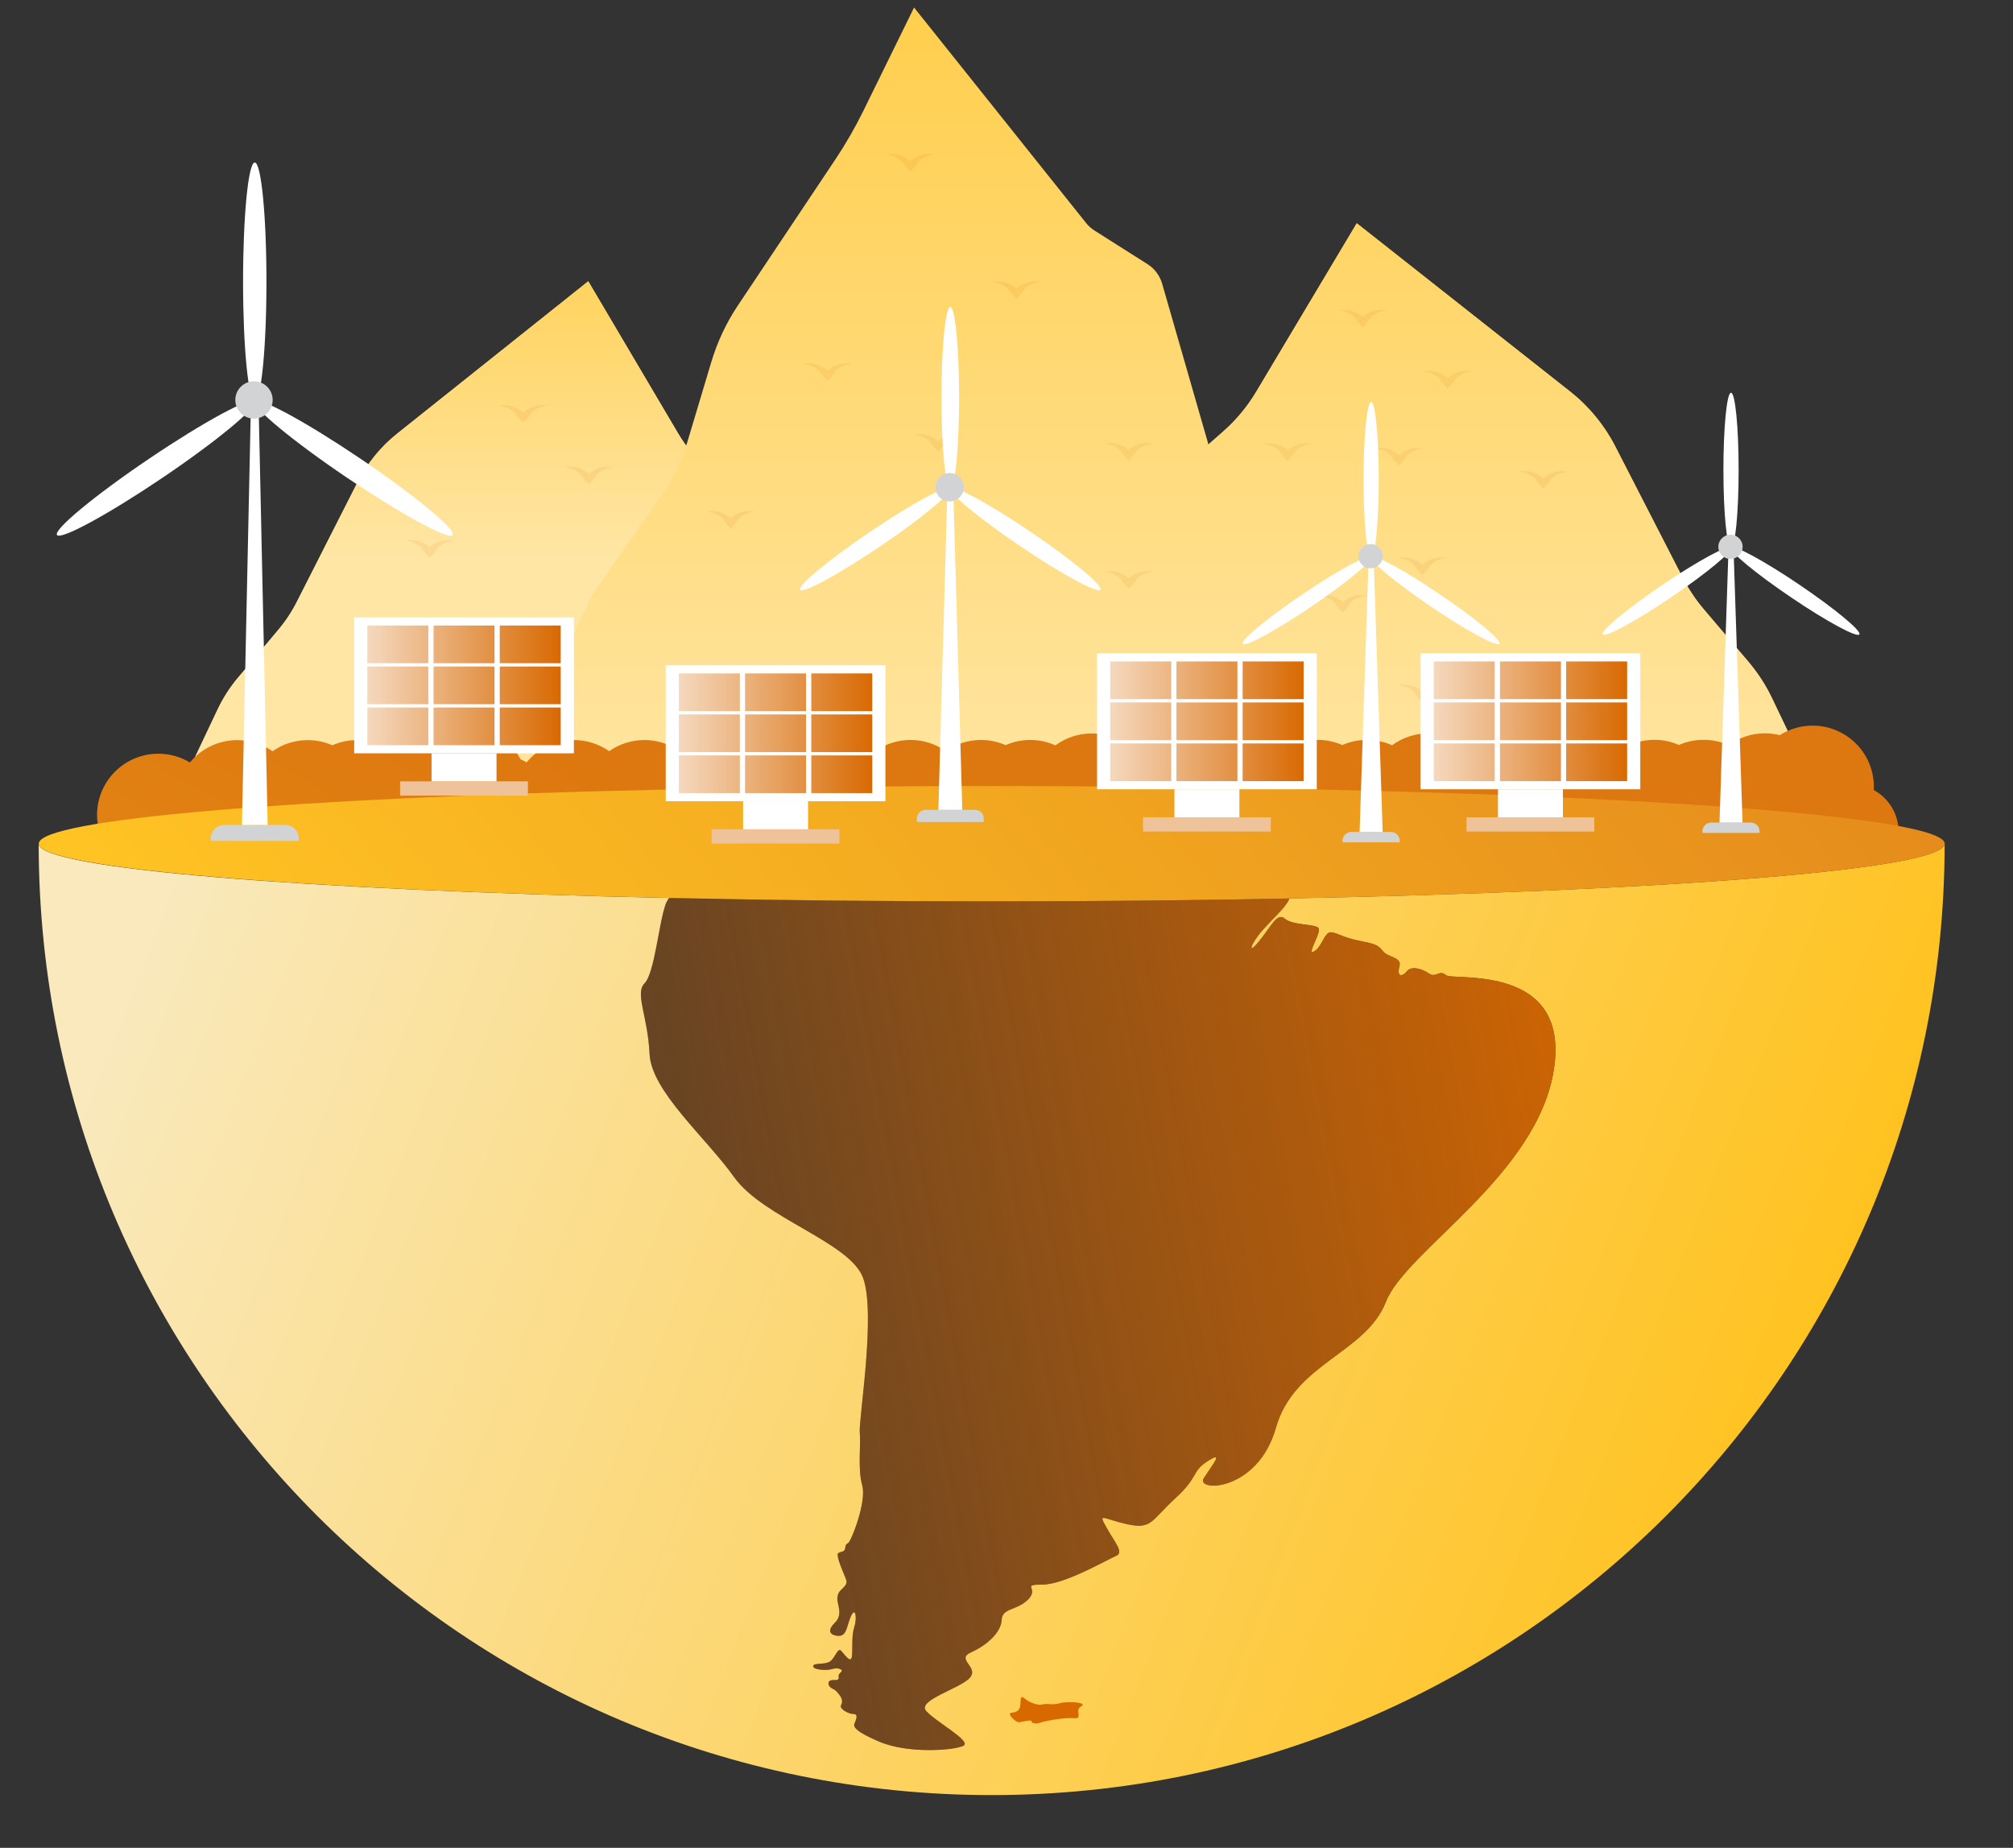 <svg width="134" height="123" viewBox="0 0 134 123" fill="none" xmlns="http://www.w3.org/2000/svg">
<rect x="0" y="0" width="134" height="123" fill="#333333" stroke="none"/>
<g clip-path="url(#clip0_124_8753)">
<path d="M116.386 44.049L113.433 40.579C112.88 39.93 112.404 39.215 112.01 38.453L107.521 29.71C106.794 28.294 105.775 27.058 104.536 26.076L90.316 14.86L83.626 26.071C83.037 27.058 82.3 27.947 81.445 28.703L79.27 30.619C78.487 31.309 77.806 32.106 77.248 32.99L63.53 54.622H121.858L117.953 46.461C117.538 45.592 117.011 44.785 116.392 44.054L116.386 44.049Z" fill="url(#paint0_linear_124_8753)"/>
<path d="M116.386 44.049L113.433 40.579C112.88 39.93 112.404 39.215 112.01 38.453L107.521 29.71C106.794 28.294 105.775 27.058 104.536 26.076L90.316 14.86L83.626 26.071C83.037 27.058 82.3 27.947 81.445 28.703L78.093 31.657L63.524 54.622H121.853L117.948 46.461C117.533 45.592 117.006 44.785 116.386 44.054V44.049Z" fill="url(#paint1_linear_124_8753)"/>
<path opacity="0.1" d="M92.251 20.639C91.842 20.583 91.376 20.67 91.023 20.879C90.915 20.946 90.802 21.017 90.715 21.104C90.628 21.017 90.516 20.941 90.408 20.879C90.055 20.665 89.589 20.583 89.18 20.639C89.169 20.639 89.159 20.644 89.159 20.654C89.159 20.665 89.164 20.675 89.18 20.675C89.574 20.726 89.907 20.884 90.122 21.089C90.234 21.191 90.27 21.319 90.362 21.416C90.46 21.523 90.546 21.63 90.685 21.773C90.685 21.773 90.685 21.773 90.695 21.779C90.695 21.779 90.726 21.779 90.736 21.773C90.874 21.63 90.966 21.523 91.058 21.416C91.156 21.314 91.192 21.191 91.299 21.089C91.514 20.884 91.847 20.731 92.241 20.675C92.251 20.675 92.261 20.67 92.261 20.66C92.261 20.649 92.256 20.639 92.241 20.639H92.251Z" fill="#D86800"/>
<path opacity="0.1" d="M104.275 31.376C103.866 31.319 103.4 31.406 103.047 31.616C102.939 31.682 102.826 31.754 102.739 31.841C102.652 31.754 102.54 31.677 102.432 31.616C102.079 31.401 101.613 31.319 101.204 31.376C101.194 31.376 101.183 31.381 101.183 31.391C101.183 31.401 101.188 31.411 101.204 31.411C101.598 31.462 101.931 31.621 102.146 31.825C102.258 31.927 102.294 32.055 102.386 32.152C102.484 32.26 102.571 32.367 102.709 32.51C102.709 32.51 102.709 32.51 102.719 32.515C102.719 32.515 102.75 32.515 102.76 32.51C102.898 32.367 102.99 32.26 103.082 32.152C103.18 32.05 103.216 31.927 103.323 31.825C103.538 31.621 103.871 31.468 104.265 31.411C104.275 31.411 104.285 31.406 104.285 31.396C104.285 31.386 104.28 31.376 104.265 31.376H104.275Z" fill="#D86800"/>
<path opacity="0.1" d="M96.218 45.577C95.809 45.521 95.343 45.608 94.99 45.817C94.882 45.883 94.77 45.955 94.683 46.042C94.596 45.955 94.483 45.878 94.376 45.817C94.022 45.602 93.556 45.521 93.147 45.577C93.137 45.577 93.126 45.582 93.126 45.592C93.126 45.602 93.132 45.613 93.147 45.613C93.541 45.664 93.874 45.822 94.089 46.026C94.201 46.129 94.237 46.256 94.329 46.353C94.427 46.461 94.514 46.568 94.652 46.711C94.652 46.711 94.652 46.711 94.662 46.716C94.662 46.716 94.693 46.716 94.703 46.711C94.841 46.568 94.933 46.461 95.025 46.353C95.123 46.251 95.159 46.129 95.266 46.026C95.481 45.822 95.814 45.669 96.208 45.613C96.218 45.613 96.228 45.608 96.228 45.597C96.228 45.587 96.223 45.577 96.208 45.577H96.218Z" fill="#D86800"/>
<path opacity="0.1" d="M94.667 29.832C94.258 29.776 93.792 29.863 93.439 30.073C93.331 30.139 93.219 30.211 93.132 30.297C93.044 30.211 92.932 30.134 92.824 30.073C92.471 29.858 92.005 29.776 91.596 29.832C91.586 29.832 91.575 29.837 91.575 29.848C91.575 29.858 91.581 29.868 91.596 29.868C91.99 29.919 92.323 30.078 92.538 30.282C92.65 30.384 92.686 30.512 92.778 30.609C92.876 30.716 92.963 30.824 93.101 30.967C93.101 30.967 93.101 30.967 93.111 30.972C93.111 30.972 93.142 30.972 93.152 30.967C93.29 30.824 93.382 30.716 93.475 30.609C93.572 30.507 93.608 30.384 93.715 30.282C93.93 30.078 94.263 29.924 94.657 29.868C94.667 29.868 94.677 29.863 94.677 29.853C94.677 29.843 94.672 29.832 94.657 29.832H94.667Z" fill="#D86800"/>
<path opacity="0.1" d="M107.577 47.442C107.167 47.386 106.701 47.473 106.348 47.682C106.241 47.749 106.128 47.82 106.041 47.907C105.954 47.82 105.841 47.743 105.734 47.682C105.381 47.468 104.915 47.386 104.505 47.442C104.495 47.442 104.485 47.447 104.485 47.457C104.485 47.468 104.49 47.478 104.505 47.478C104.9 47.529 105.232 47.687 105.447 47.892C105.56 47.994 105.596 48.122 105.688 48.219C105.785 48.326 105.872 48.433 106.01 48.577C106.01 48.577 106.01 48.577 106.021 48.582C106.021 48.582 106.051 48.582 106.062 48.577C106.2 48.433 106.292 48.326 106.384 48.219C106.481 48.117 106.517 47.994 106.625 47.892C106.84 47.687 107.172 47.534 107.567 47.478C107.577 47.478 107.587 47.473 107.587 47.462C107.587 47.452 107.582 47.442 107.567 47.442H107.577Z" fill="#D86800"/>
<path opacity="0.1" d="M97.907 24.702C97.498 24.646 97.032 24.733 96.679 24.942C96.571 25.008 96.459 25.08 96.372 25.167C96.285 25.08 96.172 25.003 96.065 24.942C95.712 24.727 95.246 24.646 94.836 24.702C94.826 24.702 94.816 24.707 94.816 24.717C94.816 24.727 94.821 24.738 94.836 24.738C95.23 24.789 95.563 24.947 95.778 25.151C95.891 25.254 95.927 25.381 96.019 25.479C96.116 25.586 96.203 25.693 96.341 25.836C96.341 25.836 96.341 25.836 96.351 25.841C96.351 25.841 96.382 25.841 96.392 25.836C96.531 25.693 96.623 25.586 96.715 25.479C96.812 25.376 96.848 25.254 96.955 25.151C97.17 24.947 97.503 24.794 97.897 24.738C97.907 24.738 97.918 24.733 97.918 24.722C97.918 24.712 97.913 24.702 97.897 24.702H97.907Z" fill="#D86800"/>
<path opacity="0.1" d="M90.915 39.613C90.506 39.557 90.04 39.644 89.687 39.853C89.579 39.92 89.466 39.991 89.379 40.078C89.293 39.991 89.18 39.915 89.072 39.853C88.719 39.639 88.253 39.557 87.844 39.613C87.834 39.613 87.823 39.618 87.823 39.629C87.823 39.639 87.829 39.649 87.844 39.649C88.238 39.7 88.571 39.858 88.786 40.063C88.898 40.165 88.934 40.293 89.026 40.39C89.124 40.497 89.211 40.605 89.349 40.748C89.349 40.748 89.349 40.748 89.359 40.753C89.359 40.753 89.39 40.753 89.4 40.748C89.538 40.605 89.63 40.497 89.722 40.39C89.82 40.288 89.856 40.165 89.963 40.063C90.178 39.858 90.511 39.705 90.905 39.649C90.915 39.649 90.925 39.644 90.925 39.634C90.925 39.623 90.92 39.613 90.905 39.613H90.915Z" fill="#D86800"/>
<path opacity="0.1" d="M87.255 29.521C86.846 29.464 86.38 29.551 86.027 29.761C85.919 29.827 85.806 29.899 85.719 29.986C85.632 29.899 85.52 29.822 85.412 29.761C85.059 29.546 84.593 29.464 84.184 29.521C84.174 29.521 84.163 29.526 84.163 29.536C84.163 29.546 84.168 29.556 84.184 29.556C84.578 29.608 84.911 29.766 85.126 29.97C85.238 30.073 85.274 30.2 85.366 30.297C85.463 30.405 85.55 30.512 85.689 30.655C85.689 30.655 85.689 30.655 85.699 30.66C85.699 30.66 85.73 30.66 85.74 30.655C85.878 30.512 85.97 30.405 86.062 30.297C86.16 30.195 86.195 30.073 86.303 29.97C86.518 29.766 86.851 29.613 87.245 29.556C87.255 29.556 87.265 29.551 87.265 29.541C87.265 29.531 87.26 29.521 87.245 29.521H87.255Z" fill="#D86800"/>
<path opacity="0.1" d="M96.218 37.125C95.809 37.068 95.343 37.155 94.99 37.365C94.882 37.431 94.77 37.503 94.683 37.59C94.596 37.503 94.483 37.426 94.376 37.365C94.022 37.15 93.556 37.068 93.147 37.125C93.137 37.125 93.126 37.13 93.126 37.14C93.126 37.15 93.132 37.16 93.147 37.16C93.541 37.212 93.874 37.37 94.089 37.574C94.201 37.676 94.237 37.804 94.329 37.901C94.427 38.009 94.514 38.116 94.652 38.259C94.652 38.259 94.652 38.259 94.662 38.264C94.662 38.264 94.693 38.264 94.703 38.259C94.841 38.116 94.933 38.009 95.025 37.901C95.123 37.799 95.159 37.676 95.266 37.574C95.481 37.37 95.814 37.217 96.208 37.16C96.218 37.16 96.228 37.155 96.228 37.145C96.228 37.135 96.223 37.125 96.208 37.125H96.218Z" fill="#D86800"/>
<path d="M15.873 45.076L18.51 41.944C19.006 41.356 19.431 40.712 19.779 40.022L23.787 32.127C24.437 30.849 25.343 29.73 26.454 28.851L39.159 18.723L45.138 28.846C45.665 29.735 46.32 30.538 47.088 31.217L49.028 32.944C49.724 33.568 50.333 34.288 50.835 35.086L63.094 54.612H10.99L14.476 47.243C14.845 46.461 15.316 45.73 15.873 45.071V45.076Z" fill="url(#paint2_linear_124_8753)"/>
<path d="M15.873 45.076L18.51 41.944C19.006 41.356 19.431 40.712 19.779 40.022L23.787 32.127C24.437 30.849 25.343 29.73 26.454 28.851L39.159 18.723L45.138 28.846C45.665 29.735 46.32 30.538 47.088 31.217L50.082 33.885L63.094 54.612H10.99L14.476 47.243C14.845 46.461 15.316 45.73 15.873 45.071V45.076Z" fill="url(#paint3_linear_124_8753)"/>
<path d="M60.847 0.5L72.298 14.844C72.457 15.043 72.646 15.212 72.856 15.345L76.388 17.583C76.859 17.88 77.202 18.345 77.361 18.881L82.607 37.109L87.47 42.828L92.225 54.622H32.392L39.328 39.782C39.384 39.659 39.451 39.547 39.528 39.439L44.006 33.036C44.779 31.927 45.373 30.701 45.762 29.398L47.344 24.114C47.748 22.765 48.347 21.482 49.13 20.317L55.611 10.608C56.297 9.581 56.916 8.503 57.464 7.394L60.847 0.5Z" fill="url(#paint4_linear_124_8753)"/>
<path opacity="0.1" d="M36.369 26.991C35.96 26.935 35.494 27.022 35.141 27.231C35.033 27.298 34.92 27.369 34.834 27.456C34.746 27.369 34.634 27.293 34.526 27.231C34.173 27.017 33.707 26.935 33.298 26.991C33.288 26.991 33.277 26.996 33.277 27.006C33.277 27.017 33.282 27.027 33.298 27.027C33.692 27.078 34.025 27.236 34.24 27.441C34.352 27.543 34.388 27.671 34.48 27.768C34.578 27.875 34.664 27.983 34.803 28.126C34.803 28.126 34.803 28.126 34.813 28.131C34.813 28.131 34.844 28.131 34.854 28.126C34.992 27.983 35.084 27.87 35.176 27.768C35.274 27.666 35.309 27.543 35.417 27.441C35.632 27.236 35.965 27.083 36.359 27.027C36.369 27.027 36.379 27.022 36.379 27.012C36.379 27.001 36.374 26.991 36.359 26.991H36.369Z" fill="#D86800"/>
<path opacity="0.1" d="M40.735 31.084C40.326 31.028 39.86 31.115 39.507 31.325C39.399 31.391 39.287 31.462 39.2 31.549C39.113 31.462 39 31.386 38.893 31.325C38.539 31.11 38.074 31.028 37.664 31.084C37.654 31.084 37.644 31.09 37.644 31.1C37.644 31.11 37.649 31.12 37.664 31.12C38.058 31.171 38.391 31.33 38.606 31.534C38.719 31.636 38.755 31.764 38.847 31.861C38.944 31.968 39.031 32.076 39.169 32.219C39.169 32.219 39.169 32.219 39.179 32.224C39.179 32.224 39.21 32.224 39.22 32.219C39.358 32.076 39.451 31.968 39.543 31.861C39.64 31.759 39.676 31.636 39.783 31.534C39.998 31.33 40.331 31.176 40.725 31.12C40.735 31.12 40.746 31.115 40.746 31.105C40.746 31.095 40.741 31.084 40.725 31.084H40.735Z" fill="#D86800"/>
<path opacity="0.1" d="M69.196 18.743C68.787 18.687 68.321 18.774 67.968 18.983C67.86 19.05 67.747 19.121 67.66 19.208C67.573 19.121 67.461 19.045 67.353 18.983C67 18.769 66.534 18.687 66.125 18.743C66.115 18.743 66.104 18.748 66.104 18.759C66.104 18.769 66.109 18.779 66.125 18.779C66.519 18.83 66.852 18.989 67.067 19.193C67.179 19.295 67.215 19.423 67.307 19.52C67.404 19.627 67.491 19.735 67.63 19.878C67.63 19.878 67.63 19.878 67.64 19.883C67.64 19.883 67.671 19.883 67.681 19.878C67.819 19.735 67.911 19.627 68.003 19.52C68.101 19.418 68.136 19.295 68.244 19.193C68.459 18.989 68.792 18.835 69.186 18.779C69.196 18.779 69.206 18.774 69.206 18.764C69.206 18.753 69.201 18.743 69.186 18.743H69.196Z" fill="#D86800"/>
<path opacity="0.1" d="M62.127 10.271C61.717 10.214 61.252 10.301 60.898 10.511C60.791 10.577 60.678 10.649 60.591 10.736C60.504 10.649 60.392 10.572 60.284 10.511C59.931 10.296 59.465 10.214 59.056 10.271C59.045 10.271 59.035 10.276 59.035 10.286C59.035 10.296 59.04 10.306 59.056 10.306C59.45 10.357 59.782 10.516 59.998 10.72C60.11 10.822 60.146 10.95 60.238 11.047C60.335 11.155 60.422 11.262 60.561 11.405C60.561 11.405 60.561 11.405 60.571 11.41C60.571 11.41 60.602 11.41 60.612 11.405C60.75 11.262 60.842 11.155 60.934 11.047C61.032 10.945 61.067 10.822 61.175 10.72C61.39 10.516 61.722 10.363 62.117 10.306C62.127 10.306 62.137 10.301 62.137 10.291C62.137 10.281 62.132 10.271 62.117 10.271H62.127Z" fill="#D86800"/>
<path opacity="0.1" d="M50.19 34.028C49.78 33.971 49.315 34.058 48.961 34.268C48.854 34.334 48.741 34.406 48.654 34.493C48.567 34.406 48.455 34.329 48.347 34.268C47.994 34.053 47.528 33.971 47.119 34.028C47.108 34.028 47.098 34.033 47.098 34.043C47.098 34.053 47.103 34.063 47.119 34.063C47.513 34.115 47.846 34.273 48.06 34.477C48.173 34.58 48.209 34.707 48.301 34.804C48.398 34.912 48.485 35.019 48.623 35.162C48.623 35.162 48.623 35.162 48.634 35.167C48.634 35.167 48.664 35.167 48.675 35.162C48.813 35.019 48.905 34.907 48.997 34.804C49.094 34.702 49.13 34.58 49.238 34.477C49.453 34.273 49.785 34.12 50.18 34.063C50.19 34.063 50.2 34.058 50.2 34.048C50.2 34.038 50.195 34.028 50.18 34.028H50.19Z" fill="#D86800"/>
<path opacity="0.1" d="M80.764 44.58C80.355 44.524 79.889 44.611 79.536 44.82C79.428 44.887 79.316 44.958 79.229 45.045C79.142 44.958 79.029 44.882 78.922 44.82C78.569 44.606 78.103 44.524 77.693 44.58C77.683 44.58 77.673 44.585 77.673 44.596C77.673 44.606 77.678 44.616 77.693 44.616C78.087 44.667 78.42 44.825 78.635 45.03C78.748 45.132 78.784 45.26 78.876 45.357C78.973 45.464 79.06 45.572 79.198 45.715C79.198 45.715 79.198 45.715 79.208 45.72C79.208 45.72 79.239 45.72 79.249 45.715C79.388 45.572 79.48 45.459 79.572 45.357C79.669 45.255 79.705 45.132 79.812 45.03C80.027 44.825 80.36 44.672 80.754 44.616C80.764 44.616 80.775 44.611 80.775 44.601C80.775 44.59 80.77 44.58 80.754 44.58H80.764Z" fill="#D86800"/>
<path opacity="0.1" d="M76.674 29.495C76.265 29.439 75.799 29.526 75.446 29.735C75.338 29.802 75.226 29.873 75.139 29.96C75.052 29.873 74.939 29.797 74.832 29.735C74.479 29.521 74.013 29.439 73.603 29.495C73.593 29.495 73.583 29.5 73.583 29.51C73.583 29.521 73.588 29.531 73.603 29.531C73.997 29.582 74.33 29.74 74.545 29.945C74.658 30.047 74.694 30.175 74.786 30.272C74.883 30.379 74.97 30.486 75.108 30.63C75.108 30.63 75.108 30.63 75.118 30.635C75.118 30.635 75.149 30.635 75.159 30.63C75.298 30.486 75.39 30.379 75.482 30.272C75.579 30.169 75.615 30.047 75.722 29.945C75.937 29.74 76.27 29.587 76.664 29.531C76.674 29.531 76.685 29.526 76.685 29.515C76.685 29.505 76.68 29.495 76.664 29.495H76.674Z" fill="#D86800"/>
<path opacity="0.1" d="M56.619 24.201C56.21 24.145 55.744 24.232 55.391 24.441C55.283 24.507 55.17 24.579 55.084 24.666C54.996 24.579 54.884 24.502 54.776 24.441C54.423 24.226 53.957 24.145 53.548 24.201C53.538 24.201 53.527 24.206 53.527 24.216C53.527 24.226 53.532 24.237 53.548 24.237C53.942 24.288 54.275 24.446 54.49 24.651C54.602 24.753 54.638 24.881 54.73 24.978C54.828 25.085 54.914 25.192 55.053 25.335C55.053 25.335 55.053 25.335 55.063 25.34C55.063 25.34 55.094 25.34 55.104 25.335C55.242 25.192 55.334 25.085 55.426 24.978C55.524 24.875 55.559 24.753 55.667 24.651C55.882 24.446 56.215 24.293 56.609 24.237C56.619 24.237 56.629 24.232 56.629 24.221C56.629 24.211 56.624 24.201 56.609 24.201H56.619Z" fill="#D86800"/>
<path opacity="0.1" d="M76.674 38.029C76.265 37.973 75.799 38.06 75.446 38.269C75.338 38.336 75.226 38.407 75.139 38.494C75.052 38.407 74.939 38.33 74.832 38.269C74.479 38.054 74.013 37.973 73.603 38.029C73.593 38.029 73.583 38.034 73.583 38.044C73.583 38.054 73.588 38.065 73.603 38.065C73.997 38.116 74.33 38.274 74.545 38.479C74.658 38.581 74.694 38.709 74.786 38.806C74.883 38.913 74.97 39.02 75.108 39.163C75.108 39.163 75.108 39.163 75.118 39.169C75.118 39.169 75.149 39.169 75.159 39.163C75.298 39.02 75.39 38.913 75.482 38.806C75.579 38.703 75.615 38.581 75.722 38.479C75.937 38.274 76.27 38.121 76.664 38.065C76.674 38.065 76.685 38.06 76.685 38.049C76.685 38.039 76.68 38.029 76.664 38.029H76.674Z" fill="#D86800"/>
<path opacity="0.1" d="M63.99 28.913C63.581 28.856 63.115 28.943 62.762 29.153C62.654 29.219 62.542 29.291 62.455 29.378C62.367 29.291 62.255 29.214 62.147 29.153C61.794 28.938 61.328 28.856 60.919 28.913C60.909 28.913 60.898 28.918 60.898 28.928C60.898 28.938 60.904 28.948 60.919 28.948C61.313 28.999 61.646 29.158 61.861 29.362C61.973 29.464 62.009 29.592 62.101 29.689C62.199 29.797 62.286 29.904 62.424 30.047C62.424 30.047 62.424 30.047 62.434 30.052C62.434 30.052 62.465 30.052 62.475 30.047C62.613 29.904 62.705 29.797 62.797 29.689C62.895 29.587 62.931 29.464 63.038 29.362C63.253 29.158 63.586 29.005 63.98 28.948C63.99 28.948 64 28.943 64 28.933C64 28.923 63.995 28.913 63.98 28.913H63.99Z" fill="#D86800"/>
<path opacity="0.1" d="M30.145 35.965C29.735 35.908 29.269 35.995 28.916 36.205C28.809 36.271 28.696 36.343 28.609 36.429C28.522 36.343 28.409 36.266 28.302 36.205C27.949 35.99 27.483 35.908 27.073 35.965C27.063 35.965 27.053 35.97 27.053 35.98C27.053 35.99 27.058 36 27.073 36C27.468 36.051 27.8 36.21 28.015 36.414C28.128 36.516 28.164 36.644 28.256 36.741C28.353 36.849 28.44 36.956 28.578 37.099C28.578 37.099 28.578 37.099 28.588 37.104C28.588 37.104 28.619 37.104 28.629 37.099C28.768 36.956 28.86 36.843 28.952 36.741C29.049 36.639 29.085 36.516 29.192 36.414C29.407 36.21 29.74 36.056 30.134 36C30.145 36 30.155 35.995 30.155 35.985C30.155 35.975 30.15 35.965 30.134 35.965H30.145Z" fill="#D86800"/>
<path d="M124.73 52.562C124.73 52.501 124.74 52.44 124.74 52.378C124.74 50.125 122.913 48.3 120.655 48.3C119.852 48.3 119.109 48.536 118.475 48.934C118.157 48.858 117.83 48.812 117.487 48.812C116.586 48.812 115.752 49.108 115.076 49.604C114.564 49.374 114.001 49.246 113.402 49.246C112.803 49.246 112.266 49.369 111.764 49.588C111.262 49.369 110.709 49.246 110.126 49.246C109.251 49.246 108.442 49.522 107.782 49.987C107.116 49.522 106.307 49.246 105.437 49.246C104.168 49.246 103.031 49.823 102.284 50.733C102.156 50.656 102.018 50.585 101.88 50.523C101.204 49.205 99.832 48.306 98.245 48.306C97.442 48.306 96.699 48.541 96.065 48.939C95.747 48.863 95.42 48.817 95.077 48.817C94.171 48.817 93.341 49.113 92.666 49.609C92.154 49.379 91.591 49.251 90.992 49.251C90.393 49.251 89.856 49.374 89.354 49.593C88.852 49.374 88.299 49.251 87.716 49.251C86.841 49.251 86.032 49.527 85.371 49.992C84.706 49.527 83.897 49.251 83.027 49.251C81.757 49.251 80.621 49.828 79.874 50.738C79.746 50.661 79.608 50.59 79.469 50.529C78.794 49.21 77.422 48.311 75.835 48.311C75.031 48.311 74.289 48.546 73.654 48.944C73.337 48.868 73.01 48.822 72.667 48.822C71.766 48.822 70.931 49.118 70.256 49.614C69.744 49.384 69.181 49.256 68.582 49.256C67.983 49.256 67.445 49.379 66.944 49.599C66.442 49.379 65.889 49.256 65.306 49.256C64.43 49.256 63.622 49.532 62.961 49.997C62.296 49.532 61.487 49.256 60.617 49.256C59.347 49.256 58.211 49.834 57.464 50.743C57.336 50.666 57.197 50.595 57.059 50.534C56.384 49.215 55.012 48.316 53.425 48.316C52.621 48.316 51.879 48.551 51.244 48.95C50.927 48.873 50.599 48.827 50.256 48.827C49.355 48.827 48.521 49.123 47.846 49.619C47.334 49.389 46.77 49.261 46.172 49.261C45.573 49.261 45.035 49.384 44.534 49.604C44.032 49.384 43.479 49.261 42.896 49.261C42.02 49.261 41.212 49.537 40.551 50.002C39.886 49.537 39.077 49.261 38.207 49.261C36.937 49.261 35.801 49.839 35.054 50.748C34.926 50.672 34.787 50.6 34.649 50.539C33.974 49.22 32.602 48.321 31.015 48.321C30.211 48.321 29.469 48.556 28.834 48.955C28.517 48.878 28.189 48.832 27.846 48.832C26.94 48.832 26.111 49.128 25.435 49.624C24.924 49.394 24.36 49.266 23.762 49.266C23.163 49.266 22.625 49.389 22.123 49.609C21.622 49.389 21.069 49.266 20.485 49.266C19.61 49.266 18.801 49.542 18.141 50.007C17.476 49.542 16.667 49.266 15.797 49.266C14.527 49.266 13.391 49.844 12.643 50.753C12.029 50.386 11.313 50.171 10.545 50.171C8.287 50.171 6.46 51.995 6.46 54.249C6.46 54.642 6.516 55.015 6.624 55.378H126.388C126.388 54.177 125.718 53.13 124.735 52.588L124.73 52.562Z" fill="url(#paint5_linear_124_8753)"/>
<path d="M85.822 59.809C85.806 59.87 85.781 59.941 85.73 60.018C85.371 60.585 84.911 60.958 84.087 61.868C83.262 62.778 82.971 63.677 83.795 62.681C84.619 61.684 85.013 60.703 85.525 61.153C86.037 61.602 87.526 61.495 87.762 61.771C87.997 62.047 86.933 63.6 87.465 63.335C87.997 63.069 88.161 62.006 88.617 62.062C89.072 62.118 89.349 62.379 90.372 62.599C91.396 62.819 91.713 62.844 92.046 63.304C92.379 63.759 93.346 63.677 93.152 64.352C92.957 65.026 93.341 65.046 93.648 64.658C93.956 64.27 94.682 64.49 95.128 64.806C95.573 65.123 95.819 64.52 96.259 64.914C96.699 65.307 104.516 64.065 103.441 71.153C102.371 78.236 93.577 83.244 92.251 86.662C90.925 90.076 86.149 90.74 84.931 95.043C83.713 99.346 79.52 99.326 80.145 98.375C80.769 97.424 81.491 96.556 80.396 97.256C79.295 97.961 79.823 98.288 78.225 99.745C76.628 101.201 76.685 101.829 75.026 101.456C73.368 101.083 73.076 100.649 73.659 101.686C74.238 102.724 74.842 103.342 74.284 103.572C73.726 103.802 70.865 105.478 69.39 105.478C67.916 105.478 69.206 105.708 68.438 106.469C67.671 107.236 66.718 107.006 66.677 107.834C66.636 108.662 65.705 109.51 64.645 109.985C63.586 110.46 65.198 110.956 64.558 111.682C63.918 112.407 61.016 113.174 61.656 113.895C62.296 114.615 64.681 115.893 64.144 116.199C63.606 116.506 60.474 116.772 58.503 115.923C56.532 115.075 56.844 114.83 56.931 114.61C57.018 114.385 57.121 114.089 56.798 114.089C56.476 114.089 55.872 113.746 55.979 113.527C56.087 113.302 56.112 113.102 55.831 112.76C55.549 112.418 55.595 112.52 55.339 112.361C55.083 112.203 55.053 111.82 55.462 111.835C55.872 111.85 55.841 111.758 55.826 111.554C55.815 111.355 56.194 111.237 55.969 111.125C55.739 111.012 55.636 111.038 55.314 111.12C54.991 111.201 54.131 111.161 54.131 110.91C54.131 110.66 54.925 110.839 55.263 110.588C55.6 110.343 55.769 109.658 55.984 109.873C56.199 110.093 56.655 110.803 56.711 110.241C56.767 109.679 56.675 108.907 56.87 108.294C57.064 107.681 56.947 106.904 56.639 107.599C56.337 108.289 56.378 108.963 55.739 108.887C55.104 108.81 55.16 108.411 55.575 108.018C55.989 107.624 55.872 107.144 55.815 106.873C55.759 106.602 55.616 106.188 55.989 105.831C56.363 105.478 56.404 105.381 56.307 105.1C56.209 104.819 55.58 103.485 55.815 103.373C56.051 103.26 56.204 103.301 56.256 103.092C56.307 102.877 56.256 102.821 56.455 102.719C56.655 102.616 57.704 99.964 57.397 98.871C57.085 97.772 57.315 96.198 57.233 95.35C57.151 94.501 58.329 87.409 57.448 85.048C56.568 82.687 50.814 81.072 48.879 78.369C46.944 75.665 43.351 72.63 43.239 70.146C43.126 67.663 42.245 66.115 42.906 65.455C43.571 64.791 43.858 61.423 44.313 60.182C44.365 60.033 44.447 59.901 44.549 59.773C20.076 59.241 2.575 57.826 2.575 56.16C2.575 91.134 30.979 119.49 66.012 119.49C101.045 119.49 129.449 91.134 129.449 56.16C129.449 57.862 111.155 59.303 85.817 59.803L85.822 59.809Z" fill="url(#paint6_linear_124_8753)"/>
<path d="M44.549 59.773C44.452 59.901 44.37 60.034 44.313 60.182C43.858 61.423 43.566 64.791 42.906 65.456C42.24 66.12 43.126 67.663 43.238 70.147C43.351 72.63 46.944 75.666 48.879 78.369C50.814 81.072 56.568 82.687 57.448 85.048C58.329 87.409 57.151 94.502 57.233 95.35C57.315 96.198 57.09 97.772 57.397 98.871C57.709 99.969 56.66 102.617 56.455 102.719C56.255 102.821 56.307 102.877 56.255 103.092C56.204 103.306 56.046 103.266 55.815 103.373C55.58 103.485 56.209 104.814 56.307 105.1C56.404 105.381 56.363 105.478 55.989 105.831C55.616 106.183 55.759 106.602 55.815 106.873C55.872 107.144 55.989 107.625 55.575 108.018C55.16 108.411 55.104 108.81 55.739 108.887C56.373 108.963 56.332 108.289 56.639 107.599C56.941 106.909 57.059 107.681 56.87 108.294C56.675 108.907 56.767 109.679 56.711 110.241C56.655 110.803 56.199 110.093 55.984 109.873C55.769 109.653 55.6 110.338 55.263 110.588C54.925 110.834 54.131 110.66 54.131 110.91C54.131 111.161 54.991 111.202 55.314 111.12C55.636 111.038 55.739 111.013 55.969 111.125C56.199 111.237 55.815 111.355 55.826 111.554C55.836 111.754 55.872 111.851 55.462 111.835C55.053 111.82 55.083 112.203 55.339 112.362C55.595 112.52 55.549 112.418 55.831 112.76C56.112 113.103 56.087 113.302 55.979 113.527C55.872 113.752 56.471 114.089 56.798 114.089C57.126 114.089 57.023 114.39 56.931 114.61C56.844 114.835 56.532 115.075 58.503 115.923C60.473 116.772 63.601 116.501 64.144 116.199C64.681 115.893 62.301 114.62 61.656 113.895C61.011 113.169 63.913 112.403 64.558 111.682C65.198 110.956 63.586 110.461 64.645 109.985C65.705 109.51 66.636 108.662 66.677 107.834C66.718 107.006 67.671 107.236 68.438 106.47C69.206 105.703 67.921 105.478 69.39 105.478C70.859 105.478 73.726 103.802 74.284 103.572C74.842 103.342 74.243 102.724 73.659 101.686C73.081 100.649 73.368 101.089 75.026 101.457C76.685 101.83 76.623 101.201 78.225 99.745C79.823 98.288 79.3 97.961 80.396 97.256C81.496 96.551 80.769 97.419 80.145 98.375C79.52 99.326 83.713 99.346 84.931 95.043C86.149 90.74 90.925 90.076 92.251 86.663C93.577 83.249 102.371 78.236 103.441 71.153C104.51 64.071 96.699 65.307 96.259 64.914C95.819 64.52 95.573 65.123 95.128 64.806C94.682 64.49 93.95 64.27 93.648 64.658C93.346 65.047 92.957 65.026 93.152 64.352C93.346 63.677 92.379 63.759 92.046 63.304C91.713 62.849 91.396 62.819 90.372 62.599C89.349 62.379 89.072 62.113 88.617 62.062C88.161 62.006 87.992 63.069 87.465 63.335C86.933 63.6 87.997 62.047 87.762 61.771C87.526 61.495 86.032 61.608 85.525 61.153C85.013 60.703 84.619 61.684 83.795 62.681C82.971 63.677 83.262 62.773 84.087 61.868C84.911 60.959 85.371 60.586 85.73 60.018C85.781 59.942 85.806 59.875 85.822 59.809C79.592 59.931 72.933 59.998 66.017 59.998C58.482 59.998 51.26 59.916 44.554 59.773H44.549Z" fill="url(#paint7_linear_124_8753)"/>
<path d="M70.542 113.379C69.907 113.532 69.836 113.348 69.309 113.471C69.088 113.522 68.5 113.327 68.188 113.046C67.875 112.765 67.967 113.276 67.906 113.583C67.845 113.895 67.635 113.976 67.317 114.012C66.995 114.048 67.619 114.682 67.855 114.641C68.095 114.6 68.705 114.447 68.674 114.585C68.643 114.728 69.037 114.763 69.242 114.671C69.447 114.579 70.839 114.309 71.489 114.37C72.139 114.431 71.489 113.833 71.97 113.583C72.446 113.333 71.172 113.22 70.542 113.373V113.379Z" fill="url(#paint8_linear_124_8753)"/>
<path d="M123.158 54.494C122.524 54.412 121.843 54.336 121.121 54.259C111.426 53.232 94.135 52.506 73.885 52.353C71.31 52.333 68.684 52.322 66.022 52.322C59.583 52.322 53.369 52.379 47.508 52.491C46.75 52.506 46.003 52.522 45.261 52.537C44.626 52.552 43.996 52.562 43.372 52.578C19.523 53.13 2.58 54.525 2.58 56.16C2.58 57.795 20.081 59.241 44.554 59.773C51.26 59.921 58.482 59.998 66.017 59.998C72.933 59.998 79.592 59.931 85.822 59.809C111.16 59.308 129.455 57.862 129.455 56.165C129.455 55.567 127.192 55 123.158 54.499V54.494Z" fill="url(#paint9_linear_124_8753)"/>
<path d="M38.202 41.095H23.577V50.145H38.202V41.095Z" fill="white"/>
<path d="M37.326 47.095H33.267V49.604H37.326V47.095Z" fill="url(#paint10_linear_124_8753)"/>
<path d="M32.919 47.095H28.859V49.604H32.919V47.095Z" fill="url(#paint11_linear_124_8753)"/>
<path d="M28.511 47.095H24.452V49.604H28.511V47.095Z" fill="url(#paint12_linear_124_8753)"/>
<path d="M37.326 44.366H33.267V46.875H37.326V44.366Z" fill="url(#paint13_linear_124_8753)"/>
<path d="M32.919 44.366H28.859V46.875H32.919V44.366Z" fill="url(#paint14_linear_124_8753)"/>
<path d="M28.511 44.366H24.452V46.875H28.511V44.366Z" fill="url(#paint15_linear_124_8753)"/>
<path d="M37.326 41.637H33.267V44.146H37.326V41.637Z" fill="url(#paint16_linear_124_8753)"/>
<path d="M32.919 41.637H28.859V44.146H32.919V41.637Z" fill="url(#paint17_linear_124_8753)"/>
<path d="M28.511 41.637H24.452V44.146H28.511V41.637Z" fill="url(#paint18_linear_124_8753)"/>
<path d="M35.141 52.011H26.633V52.961H35.141V52.011Z" fill="#EFC399"/>
<path d="M33.052 50.145H28.727V52.011H33.052V50.145Z" fill="white"/>
<path d="M58.94 44.285H44.315V53.335H58.94V44.285Z" fill="white"/>
<path d="M58.064 50.284H54.005V52.793H58.064V50.284Z" fill="url(#paint19_linear_124_8753)"/>
<path d="M53.657 50.284H49.597V52.793H53.657V50.284Z" fill="url(#paint20_linear_124_8753)"/>
<path d="M49.249 50.284H45.19V52.793H49.249V50.284Z" fill="url(#paint21_linear_124_8753)"/>
<path d="M58.064 47.555H54.005V50.064H58.064V47.555Z" fill="url(#paint22_linear_124_8753)"/>
<path d="M53.657 47.555H49.597V50.064H53.657V47.555Z" fill="url(#paint23_linear_124_8753)"/>
<path d="M49.249 47.555H45.19V50.064H49.249V47.555Z" fill="url(#paint24_linear_124_8753)"/>
<path d="M58.064 44.826H54.005V47.336H58.064V44.826Z" fill="url(#paint25_linear_124_8753)"/>
<path d="M53.657 44.826H49.597V47.336H53.657V44.826Z" fill="url(#paint26_linear_124_8753)"/>
<path d="M49.249 44.826H45.19V47.336H49.249V44.826Z" fill="url(#paint27_linear_124_8753)"/>
<path d="M55.879 55.2H47.371V56.15H55.879V55.2Z" fill="#EFC399"/>
<path d="M53.79 53.335H49.465V55.2H53.79V53.335Z" fill="white"/>
<path d="M87.654 43.487H73.029V52.537H87.654V43.487Z" fill="white"/>
<path d="M86.778 49.487H82.719V51.996H86.778V49.487Z" fill="url(#paint28_linear_124_8753)"/>
<path d="M82.371 49.487H78.312V51.996H82.371V49.487Z" fill="url(#paint29_linear_124_8753)"/>
<path d="M77.964 49.487H73.904V51.996H77.964V49.487Z" fill="url(#paint30_linear_124_8753)"/>
<path d="M86.778 46.758H82.719V49.267H86.778V46.758Z" fill="url(#paint31_linear_124_8753)"/>
<path d="M82.371 46.758H78.312V49.267H82.371V46.758Z" fill="url(#paint32_linear_124_8753)"/>
<path d="M77.964 46.758H73.904V49.267H77.964V46.758Z" fill="url(#paint33_linear_124_8753)"/>
<path d="M86.778 44.029H82.719V46.538H86.778V44.029Z" fill="url(#paint34_linear_124_8753)"/>
<path d="M82.371 44.029H78.312V46.538H82.371V44.029Z" fill="url(#paint35_linear_124_8753)"/>
<path d="M77.964 44.029H73.904V46.538H77.964V44.029Z" fill="url(#paint36_linear_124_8753)"/>
<path d="M84.593 54.403H76.085V55.353H84.593V54.403Z" fill="#EFC399"/>
<path d="M82.504 52.537H78.179V54.403H82.504V52.537Z" fill="white"/>
<path d="M109.19 43.487H94.565V52.537H109.19V43.487Z" fill="white"/>
<path d="M108.314 49.487H104.255V51.996H108.314V49.487Z" fill="url(#paint37_linear_124_8753)"/>
<path d="M103.907 49.487H99.847V51.996H103.907V49.487Z" fill="url(#paint38_linear_124_8753)"/>
<path d="M99.499 49.487H95.44V51.996H99.499V49.487Z" fill="url(#paint39_linear_124_8753)"/>
<path d="M108.314 46.758H104.255V49.267H108.314V46.758Z" fill="url(#paint40_linear_124_8753)"/>
<path d="M103.907 46.758H99.847V49.267H103.907V46.758Z" fill="url(#paint41_linear_124_8753)"/>
<path d="M99.499 46.758H95.44V49.267H99.499V46.758Z" fill="url(#paint42_linear_124_8753)"/>
<path d="M108.314 44.029H104.255V46.538H108.314V44.029Z" fill="url(#paint43_linear_124_8753)"/>
<path d="M103.907 44.029H99.847V46.538H103.907V44.029Z" fill="url(#paint44_linear_124_8753)"/>
<path d="M99.499 44.029H95.44V46.538H99.499V44.029Z" fill="url(#paint45_linear_124_8753)"/>
<path d="M106.129 54.403H97.621V55.353H106.129V54.403Z" fill="#EFC399"/>
<path d="M104.04 52.537H99.715V54.403H104.04V52.537Z" fill="white"/>
<path d="M18.991 54.913H14.931C14.435 54.913 14.031 55.317 14.031 55.812V55.976H19.892V55.812C19.892 55.317 19.487 54.913 18.991 54.913Z" fill="#D1D3D4"/>
<path d="M17.819 54.913H16.104L16.708 26.674H17.209L17.819 54.913Z" fill="white"/>
<path d="M17.737 18.743C17.737 23.123 17.389 26.669 16.959 26.669C16.529 26.669 16.18 23.117 16.18 18.743C16.18 14.369 16.529 10.817 16.959 10.817C17.389 10.817 17.737 14.369 17.737 18.743Z" fill="white"/>
<path d="M10.806 31.81C7.171 34.263 4.034 35.964 3.793 35.612C3.552 35.259 6.301 32.98 9.936 30.527C13.57 28.074 16.708 26.373 16.948 26.725C17.189 27.078 14.44 29.357 10.806 31.81Z" fill="white"/>
<path d="M23.116 31.81C26.751 34.263 29.889 35.964 30.129 35.612C30.37 35.259 27.621 32.98 23.987 30.527C20.352 28.074 17.215 26.373 16.974 26.725C16.733 27.078 19.482 29.357 23.116 31.81Z" fill="white"/>
<path d="M18.151 26.623C18.151 27.308 17.593 27.865 16.907 27.865C16.221 27.865 15.664 27.308 15.664 26.623C15.664 25.938 16.221 25.381 16.907 25.381C17.593 25.381 18.151 25.938 18.151 26.623Z" fill="#D1D3D4"/>
<path d="M64.901 53.906H61.62C61.298 53.906 61.036 54.167 61.036 54.489V54.714H65.485V54.489C65.485 54.167 65.224 53.906 64.901 53.906Z" fill="#D1D3D4"/>
<path d="M64.057 53.906H62.465L63.069 32.474H63.453L64.057 53.906Z" fill="white"/>
<path d="M63.258 32.474C63.583 32.474 63.847 29.779 63.847 26.455C63.847 23.13 63.583 20.435 63.258 20.435C62.933 20.435 62.669 23.13 62.669 26.455C62.669 29.779 62.933 32.474 63.258 32.474Z" fill="white"/>
<path d="M58.59 36.368C55.831 38.233 53.45 39.521 53.266 39.255C53.082 38.985 55.17 37.257 57.929 35.392C60.688 33.527 63.069 32.239 63.253 32.505C63.437 32.776 61.349 34.503 58.59 36.368Z" fill="white"/>
<path d="M67.932 36.368C70.691 38.233 73.071 39.521 73.255 39.255C73.439 38.99 71.351 37.257 68.592 35.392C65.833 33.527 63.453 32.239 63.268 32.505C63.084 32.776 65.173 34.503 67.932 36.368Z" fill="white"/>
<path d="M64.164 32.433C64.164 32.955 63.739 33.379 63.217 33.379C62.695 33.379 62.27 32.955 62.27 32.433C62.27 31.912 62.695 31.488 63.217 31.488C63.739 31.488 64.164 31.912 64.164 32.433Z" fill="#D1D3D4"/>
<path d="M92.589 55.378H89.953C89.63 55.378 89.369 55.639 89.369 55.961V56.068H93.172V55.961C93.172 55.639 92.911 55.378 92.589 55.378Z" fill="#D1D3D4"/>
<path d="M92.041 55.378H90.505L91.109 37.058H91.437L92.041 55.378Z" fill="white"/>
<path d="M91.273 37.058C91.553 37.058 91.78 34.754 91.78 31.912C91.78 29.07 91.553 26.766 91.273 26.766C90.993 26.766 90.767 29.07 90.767 31.912C90.767 34.754 90.993 37.058 91.273 37.058Z" fill="white"/>
<path d="M87.281 40.385C84.926 41.979 82.889 43.083 82.73 42.853C82.571 42.623 84.358 41.146 86.712 39.552C89.067 37.957 91.104 36.854 91.263 37.084C91.422 37.313 89.635 38.79 87.281 40.385Z" fill="white"/>
<path d="M95.266 40.385C97.621 41.979 99.658 43.083 99.817 42.853C99.975 42.623 98.189 41.146 95.834 39.552C93.48 37.957 91.442 36.854 91.284 37.084C91.125 37.313 92.911 38.79 95.266 40.385Z" fill="white"/>
<path d="M92.046 37.022C92.046 37.467 91.683 37.83 91.237 37.83C90.792 37.83 90.429 37.467 90.429 37.022C90.429 36.578 90.792 36.215 91.237 36.215C91.683 36.215 92.046 36.578 92.046 37.022Z" fill="#D1D3D4"/>
<path d="M116.545 54.755H113.909C113.586 54.755 113.325 55.015 113.325 55.337V55.444H117.128V55.337C117.128 55.015 116.867 54.755 116.545 54.755Z" fill="#D1D3D4"/>
<path d="M115.997 54.755H114.462L115.066 36.43H115.393L115.997 54.755Z" fill="white"/>
<path d="M115.736 31.289C115.736 34.13 115.511 36.435 115.229 36.435C114.948 36.435 114.723 34.13 114.723 31.289C114.723 28.448 114.948 26.143 115.229 26.143C115.511 26.143 115.736 28.448 115.736 31.289Z" fill="white"/>
<path d="M111.237 39.761C108.882 41.356 106.845 42.46 106.686 42.23C106.527 42 108.314 40.523 110.669 38.928C113.023 37.334 115.06 36.23 115.219 36.46C115.378 36.69 113.591 38.167 111.237 39.761Z" fill="white"/>
<path d="M119.222 39.761C121.577 41.356 123.614 42.46 123.773 42.23C123.931 42 122.145 40.523 119.79 38.928C117.436 37.334 115.398 36.23 115.24 36.46C115.081 36.69 116.867 38.167 119.222 39.761Z" fill="white"/>
<path d="M116.002 36.399C116.002 36.843 115.639 37.206 115.194 37.206C114.748 37.206 114.385 36.843 114.385 36.399C114.385 35.954 114.748 35.592 115.194 35.592C115.639 35.592 116.002 35.954 116.002 36.399Z" fill="#D1D3D4"/>
</g>
<defs>
<linearGradient id="paint0_linear_124_8753" x1="92.694" y1="14.86" x2="92.694" y2="54.622" gradientUnits="userSpaceOnUse">
<stop stop-color="#FFC11C"/>
<stop offset="1" stop-color="#FFE6A5"/>
</linearGradient>
<linearGradient id="paint1_linear_124_8753" x1="92.689" y1="-29.402" x2="92.689" y2="54.622" gradientUnits="userSpaceOnUse">
<stop stop-color="#FFC11C"/>
<stop offset="1" stop-color="#FFE6A5"/>
</linearGradient>
<linearGradient id="paint2_linear_124_8753" x1="10.99" y1="18.723" x2="68.58" y2="34.205" gradientUnits="userSpaceOnUse">
<stop stop-color="#FFCA3E"/>
<stop offset="1" stop-color="#FFE8AB"/>
</linearGradient>
<linearGradient id="paint3_linear_124_8753" x1="37.042" y1="0.899" x2="37.042" y2="54.612" gradientUnits="userSpaceOnUse">
<stop stop-color="#FFC11C"/>
<stop offset="0.68" stop-color="#FFE6A5"/>
</linearGradient>
<linearGradient id="paint4_linear_124_8753" x1="62.309" y1="-29.402" x2="62.309" y2="54.622" gradientUnits="userSpaceOnUse">
<stop stop-color="#FFC11C"/>
<stop offset="1" stop-color="#FFE6A5"/>
</linearGradient>
<linearGradient id="paint5_linear_124_8753" x1="20.977" y1="134.003" x2="61.481" y2="62.678" gradientUnits="userSpaceOnUse">
<stop stop-color="#EFA01F"/>
<stop offset="1" stop-color="#DD770F"/>
</linearGradient>
<linearGradient id="paint6_linear_124_8753" x1="11.123" y1="56.257" x2="118.344" y2="98.406" gradientUnits="userSpaceOnUse">
<stop stop-color="#F9E9BD"/>
<stop offset="1" stop-color="#FFC21F"/>
</linearGradient>
<linearGradient id="paint7_linear_124_8753" x1="13.559" y1="73.461" x2="108.946" y2="55.814" gradientUnits="userSpaceOnUse">
<stop stop-color="#D86800" stop-opacity="0.01"/>
<stop offset="1" stop-color="#D86800"/>
</linearGradient>
<linearGradient id="paint8_linear_124_8753" x1="-43.925" y1="180.424" x2="124.046" y2="81.544" gradientUnits="userSpaceOnUse">
<stop stop-color="#D86800"/>
<stop offset="1" stop-color="#D86800"/>
</linearGradient>
<linearGradient id="paint9_linear_124_8753" x1="40.623" y1="100.726" x2="129.11" y2="30.669" gradientUnits="userSpaceOnUse">
<stop stop-color="#FFC323"/>
<stop offset="1" stop-color="#E1831B"/>
</linearGradient>
<linearGradient id="paint10_linear_124_8753" x1="37.488" y1="45.951" x2="19.941" y2="45.951" gradientUnits="userSpaceOnUse">
<stop stop-color="#D86800"/>
<stop offset="1" stop-color="#D86800" stop-opacity="0"/>
</linearGradient>
<linearGradient id="paint11_linear_124_8753" x1="37.488" y1="45.951" x2="19.941" y2="45.951" gradientUnits="userSpaceOnUse">
<stop stop-color="#D86800"/>
<stop offset="1" stop-color="#D86800" stop-opacity="0"/>
</linearGradient>
<linearGradient id="paint12_linear_124_8753" x1="37.488" y1="45.951" x2="19.941" y2="45.951" gradientUnits="userSpaceOnUse">
<stop stop-color="#D86800"/>
<stop offset="1" stop-color="#D86800" stop-opacity="0"/>
</linearGradient>
<linearGradient id="paint13_linear_124_8753" x1="37.488" y1="45.951" x2="19.941" y2="45.951" gradientUnits="userSpaceOnUse">
<stop stop-color="#D86800"/>
<stop offset="1" stop-color="#D86800" stop-opacity="0"/>
</linearGradient>
<linearGradient id="paint14_linear_124_8753" x1="37.488" y1="45.951" x2="19.941" y2="45.951" gradientUnits="userSpaceOnUse">
<stop stop-color="#D86800"/>
<stop offset="1" stop-color="#D86800" stop-opacity="0"/>
</linearGradient>
<linearGradient id="paint15_linear_124_8753" x1="37.488" y1="45.951" x2="19.941" y2="45.951" gradientUnits="userSpaceOnUse">
<stop stop-color="#D86800"/>
<stop offset="1" stop-color="#D86800" stop-opacity="0"/>
</linearGradient>
<linearGradient id="paint16_linear_124_8753" x1="37.488" y1="45.951" x2="19.941" y2="45.951" gradientUnits="userSpaceOnUse">
<stop stop-color="#D86800"/>
<stop offset="1" stop-color="#D86800" stop-opacity="0"/>
</linearGradient>
<linearGradient id="paint17_linear_124_8753" x1="37.488" y1="45.951" x2="19.941" y2="45.951" gradientUnits="userSpaceOnUse">
<stop stop-color="#D86800"/>
<stop offset="1" stop-color="#D86800" stop-opacity="0"/>
</linearGradient>
<linearGradient id="paint18_linear_124_8753" x1="37.488" y1="45.951" x2="19.941" y2="45.951" gradientUnits="userSpaceOnUse">
<stop stop-color="#D86800"/>
<stop offset="1" stop-color="#D86800" stop-opacity="0"/>
</linearGradient>
<linearGradient id="paint19_linear_124_8753" x1="58.226" y1="49.141" x2="40.679" y2="49.141" gradientUnits="userSpaceOnUse">
<stop stop-color="#D86800"/>
<stop offset="1" stop-color="#D86800" stop-opacity="0"/>
</linearGradient>
<linearGradient id="paint20_linear_124_8753" x1="58.226" y1="49.141" x2="40.679" y2="49.141" gradientUnits="userSpaceOnUse">
<stop stop-color="#D86800"/>
<stop offset="1" stop-color="#D86800" stop-opacity="0"/>
</linearGradient>
<linearGradient id="paint21_linear_124_8753" x1="58.226" y1="49.141" x2="40.679" y2="49.141" gradientUnits="userSpaceOnUse">
<stop stop-color="#D86800"/>
<stop offset="1" stop-color="#D86800" stop-opacity="0"/>
</linearGradient>
<linearGradient id="paint22_linear_124_8753" x1="58.226" y1="49.141" x2="40.679" y2="49.141" gradientUnits="userSpaceOnUse">
<stop stop-color="#D86800"/>
<stop offset="1" stop-color="#D86800" stop-opacity="0"/>
</linearGradient>
<linearGradient id="paint23_linear_124_8753" x1="58.226" y1="49.141" x2="40.679" y2="49.141" gradientUnits="userSpaceOnUse">
<stop stop-color="#D86800"/>
<stop offset="1" stop-color="#D86800" stop-opacity="0"/>
</linearGradient>
<linearGradient id="paint24_linear_124_8753" x1="58.226" y1="49.141" x2="40.679" y2="49.141" gradientUnits="userSpaceOnUse">
<stop stop-color="#D86800"/>
<stop offset="1" stop-color="#D86800" stop-opacity="0"/>
</linearGradient>
<linearGradient id="paint25_linear_124_8753" x1="58.226" y1="49.141" x2="40.679" y2="49.141" gradientUnits="userSpaceOnUse">
<stop stop-color="#D86800"/>
<stop offset="1" stop-color="#D86800" stop-opacity="0"/>
</linearGradient>
<linearGradient id="paint26_linear_124_8753" x1="58.226" y1="49.141" x2="40.679" y2="49.141" gradientUnits="userSpaceOnUse">
<stop stop-color="#D86800"/>
<stop offset="1" stop-color="#D86800" stop-opacity="0"/>
</linearGradient>
<linearGradient id="paint27_linear_124_8753" x1="58.226" y1="49.141" x2="40.679" y2="49.141" gradientUnits="userSpaceOnUse">
<stop stop-color="#D86800"/>
<stop offset="1" stop-color="#D86800" stop-opacity="0"/>
</linearGradient>
<linearGradient id="paint28_linear_124_8753" x1="86.941" y1="48.343" x2="69.393" y2="48.343" gradientUnits="userSpaceOnUse">
<stop stop-color="#D86800"/>
<stop offset="1" stop-color="#D86800" stop-opacity="0"/>
</linearGradient>
<linearGradient id="paint29_linear_124_8753" x1="86.941" y1="48.343" x2="69.393" y2="48.343" gradientUnits="userSpaceOnUse">
<stop stop-color="#D86800"/>
<stop offset="1" stop-color="#D86800" stop-opacity="0"/>
</linearGradient>
<linearGradient id="paint30_linear_124_8753" x1="86.941" y1="48.343" x2="69.393" y2="48.343" gradientUnits="userSpaceOnUse">
<stop stop-color="#D86800"/>
<stop offset="1" stop-color="#D86800" stop-opacity="0"/>
</linearGradient>
<linearGradient id="paint31_linear_124_8753" x1="86.941" y1="48.343" x2="69.393" y2="48.343" gradientUnits="userSpaceOnUse">
<stop stop-color="#D86800"/>
<stop offset="1" stop-color="#D86800" stop-opacity="0"/>
</linearGradient>
<linearGradient id="paint32_linear_124_8753" x1="86.941" y1="48.343" x2="69.393" y2="48.343" gradientUnits="userSpaceOnUse">
<stop stop-color="#D86800"/>
<stop offset="1" stop-color="#D86800" stop-opacity="0"/>
</linearGradient>
<linearGradient id="paint33_linear_124_8753" x1="86.941" y1="48.343" x2="69.393" y2="48.343" gradientUnits="userSpaceOnUse">
<stop stop-color="#D86800"/>
<stop offset="1" stop-color="#D86800" stop-opacity="0"/>
</linearGradient>
<linearGradient id="paint34_linear_124_8753" x1="86.941" y1="48.343" x2="69.393" y2="48.343" gradientUnits="userSpaceOnUse">
<stop stop-color="#D86800"/>
<stop offset="1" stop-color="#D86800" stop-opacity="0"/>
</linearGradient>
<linearGradient id="paint35_linear_124_8753" x1="86.941" y1="48.343" x2="69.393" y2="48.343" gradientUnits="userSpaceOnUse">
<stop stop-color="#D86800"/>
<stop offset="1" stop-color="#D86800" stop-opacity="0"/>
</linearGradient>
<linearGradient id="paint36_linear_124_8753" x1="86.941" y1="48.343" x2="69.393" y2="48.343" gradientUnits="userSpaceOnUse">
<stop stop-color="#D86800"/>
<stop offset="1" stop-color="#D86800" stop-opacity="0"/>
</linearGradient>
<linearGradient id="paint37_linear_124_8753" x1="108.476" y1="48.343" x2="90.929" y2="48.343" gradientUnits="userSpaceOnUse">
<stop stop-color="#D86800"/>
<stop offset="1" stop-color="#D86800" stop-opacity="0"/>
</linearGradient>
<linearGradient id="paint38_linear_124_8753" x1="108.476" y1="48.343" x2="90.929" y2="48.343" gradientUnits="userSpaceOnUse">
<stop stop-color="#D86800"/>
<stop offset="1" stop-color="#D86800" stop-opacity="0"/>
</linearGradient>
<linearGradient id="paint39_linear_124_8753" x1="108.476" y1="48.343" x2="90.929" y2="48.343" gradientUnits="userSpaceOnUse">
<stop stop-color="#D86800"/>
<stop offset="1" stop-color="#D86800" stop-opacity="0"/>
</linearGradient>
<linearGradient id="paint40_linear_124_8753" x1="108.476" y1="48.343" x2="90.929" y2="48.343" gradientUnits="userSpaceOnUse">
<stop stop-color="#D86800"/>
<stop offset="1" stop-color="#D86800" stop-opacity="0"/>
</linearGradient>
<linearGradient id="paint41_linear_124_8753" x1="108.476" y1="48.343" x2="90.929" y2="48.343" gradientUnits="userSpaceOnUse">
<stop stop-color="#D86800"/>
<stop offset="1" stop-color="#D86800" stop-opacity="0"/>
</linearGradient>
<linearGradient id="paint42_linear_124_8753" x1="108.476" y1="48.343" x2="90.929" y2="48.343" gradientUnits="userSpaceOnUse">
<stop stop-color="#D86800"/>
<stop offset="1" stop-color="#D86800" stop-opacity="0"/>
</linearGradient>
<linearGradient id="paint43_linear_124_8753" x1="108.476" y1="48.343" x2="90.929" y2="48.343" gradientUnits="userSpaceOnUse">
<stop stop-color="#D86800"/>
<stop offset="1" stop-color="#D86800" stop-opacity="0"/>
</linearGradient>
<linearGradient id="paint44_linear_124_8753" x1="108.476" y1="48.343" x2="90.929" y2="48.343" gradientUnits="userSpaceOnUse">
<stop stop-color="#D86800"/>
<stop offset="1" stop-color="#D86800" stop-opacity="0"/>
</linearGradient>
<linearGradient id="paint45_linear_124_8753" x1="108.476" y1="48.343" x2="90.929" y2="48.343" gradientUnits="userSpaceOnUse">
<stop stop-color="#D86800"/>
<stop offset="1" stop-color="#D86800" stop-opacity="0"/>
</linearGradient>
<clipPath id="clip0_124_8753">
<rect width="134" height="122" fill="white" transform="translate(0 0.5)"/>
</clipPath>
</defs>
</svg>
